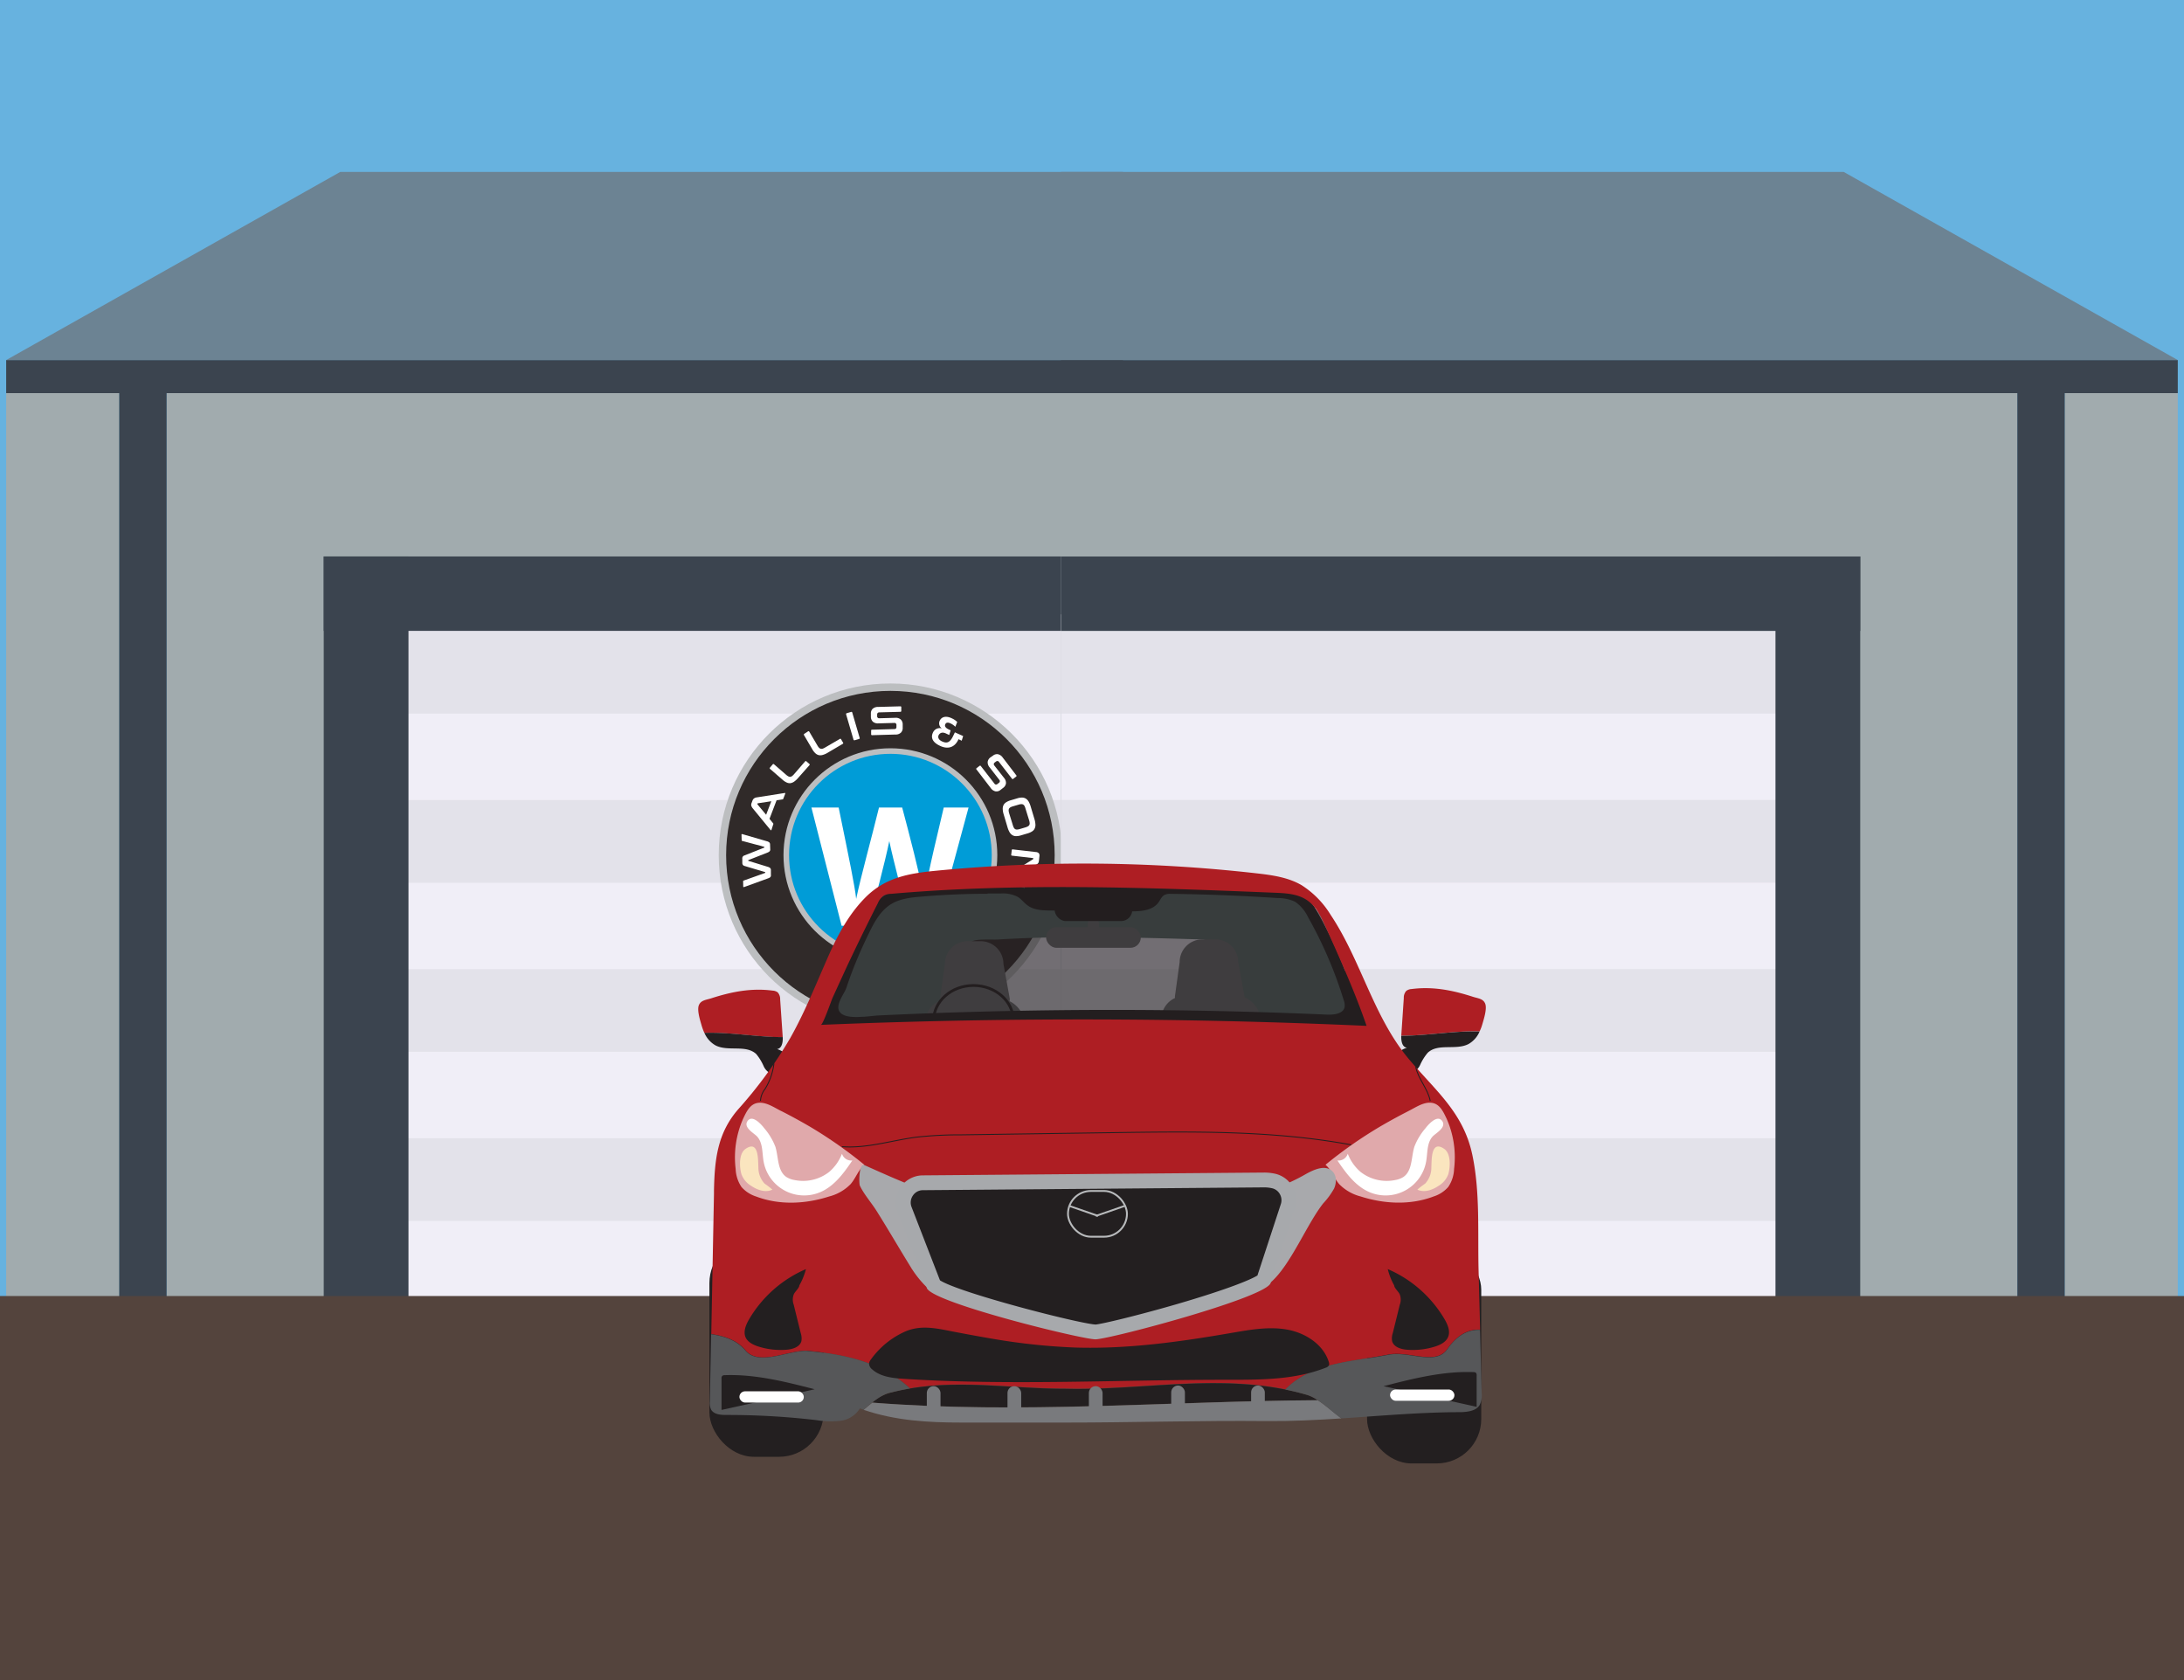 <svg id="Layer_1" data-name="Layer 1" xmlns="http://www.w3.org/2000/svg" viewBox="0 0 589.61 453.54"><rect x="0" y="0" width="589.61" height="453.54" fill="#333333" stroke="none"/><defs><style>.cls-1{fill:#67b2df;}.cls-2{fill:#a1abae;}.cls-3{fill:#f0eef7;}.cls-4{fill:#e3e2ea;}.cls-5{fill:#302a29;stroke-width:2px;}.cls-5,.cls-7{stroke:#bcbec0;}.cls-14,.cls-21,.cls-24,.cls-25,.cls-5,.cls-7{stroke-miterlimit:10;}.cls-20,.cls-6{fill:#fff;}.cls-7{fill:#009cd7;stroke-width:1.5px;}.cls-8{fill:#3b444f;}.cls-9{fill:#6c8393;}.cls-10{fill:#54443d;}.cls-11{fill:#596f6c;}.cls-12{fill:#6d6e71;}.cls-13,.cls-16{fill:#231f20;}.cls-14,.cls-21,.cls-24,.cls-25{fill:none;}.cls-14,.cls-21{stroke:#231f20;}.cls-14{stroke-width:0.75px;}.cls-15{fill:#ae1e23;}.cls-16{opacity:0.61;}.cls-17{fill:#797a7d;}.cls-18{fill:#565759;}.cls-19{fill:#f2ba56;}.cls-20{opacity:0.62;}.cls-21{stroke-width:0.25px;}.cls-22{fill:#a8a9ac;}.cls-23{fill:#a7a9ac;}.cls-24,.cls-25{stroke:#b8babc;stroke-width:0.5px;}.cls-25{stroke-linecap:round;}</style></defs><rect class="cls-1" width="589.61" height="354.33"/><rect class="cls-2" x="44.98" y="106.13" width="258.19" height="245.02"/><rect class="cls-3" x="102.47" y="165.85" width="200.7" height="185.3"/><rect class="cls-4" x="102.47" y="170.32" width="200.7" height="22.33"/><rect class="cls-4" x="102.47" y="215.97" width="200.7" height="22.33"/><rect class="cls-4" x="102.47" y="261.62" width="200.7" height="22.33"/><circle class="cls-5" cx="240.38" cy="230.86" r="45.35"/><path class="cls-6" d="M56.56,237.89c0-.08,0-.13.14-.17l5.77-2.06a.08.08,0,0,0,.07-.09v-.06a.09.09,0,0,0-.08-.09L57,233.79a.89.89,0,0,1-.51-.31,1,1,0,0,1-.15-.5l0-1.13a.81.81,0,0,1,.59-.92l5.28-2.09a.09.09,0,0,0,.08-.09v-.07a.09.09,0,0,0-.07-.09L56.28,227a.19.19,0,0,1-.11-.07.49.49,0,0,1,0-.11l-.05-1.53a.09.09,0,0,1,.07-.11.25.25,0,0,1,.17,0l6.61,1.92a1.58,1.58,0,0,1,.67.33.76.76,0,0,1,.19.52l.05,1.32a.75.75,0,0,1-.15.53,1.83,1.83,0,0,1-.64.38l-5.09,2a.08.08,0,0,0-.07.09v.05a.07.07,0,0,0,.08.08L63.2,234a1.66,1.66,0,0,1,.66.33.74.74,0,0,1,.2.51l0,1.29a1.78,1.78,0,0,1,0,.34.62.62,0,0,1-.12.26.83.83,0,0,1-.24.21,3.31,3.31,0,0,1-.41.18l-6.45,2.34a.4.4,0,0,1-.18,0,.09.09,0,0,1-.07-.1Z" transform="translate(144.06)"/><path class="cls-6" d="M59.07,216.17a1.42,1.42,0,0,1,.42-.62,1.76,1.76,0,0,1,.82-.3l7.44-1.17a.22.22,0,0,1,.18,0s0,.1,0,.18l-.52,1.35a.25.25,0,0,1-.22.19l-1.6.25-1.91,5,1,1.23a.27.27,0,0,1,0,.3L64.22,224c0,.09-.08.13-.13.13s-.1,0-.15-.09l-4.77-5.81a2,2,0,0,1-.41-.76,1.13,1.13,0,0,1,.07-.65Zm3.7,3.78,1.4-3.65-3.62.55a.14.14,0,0,0-.12.09l0,.06a.14.14,0,0,0,0,.14Z" transform="translate(144.06)"/><path class="cls-6" d="M64.56,206.33a.23.23,0,0,1,.35,0l3.27,2.84a3,3,0,0,0,.6.42.94.94,0,0,0,.5.12,1.07,1.07,0,0,0,.48-.19,3.51,3.51,0,0,0,.54-.51l3-3.47a.22.22,0,0,1,.35,0l.8.69a.22.22,0,0,1,0,.35L71.42,210a6.12,6.12,0,0,1-1.08,1,2.43,2.43,0,0,1-1,.42,2,2,0,0,1-1-.17,4.4,4.4,0,0,1-1.12-.74l-3.4-2.95a.22.22,0,0,1,0-.35Z" transform="translate(144.06)"/><path class="cls-6" d="M74.08,197.44c.15-.08.26-.06.34.08l2.2,3.74a3.49,3.49,0,0,0,.42.59,1,1,0,0,0,.45.27,1,1,0,0,0,.51,0,3.2,3.2,0,0,0,.67-.31l4-2.33a.21.21,0,0,1,.33.08l.54.92a.21.21,0,0,1-.09.33l-4,2.36a5.32,5.32,0,0,1-1.34.61,2.3,2.3,0,0,1-1.09.08,2,2,0,0,1-.93-.49,4.3,4.3,0,0,1-.83-1.06l-2.28-3.88c-.08-.14,0-.25.11-.34Z" transform="translate(144.06)"/><path class="cls-6" d="M85.71,192.19a.22.22,0,0,1,.31.16l2,6.84a.21.21,0,0,1-.17.3l-1.18.35c-.16,0-.27,0-.31-.16l-2-6.84c0-.16,0-.26.18-.31Z" transform="translate(144.06)"/><path class="cls-6" d="M99,190.68a.22.22,0,0,1,.26.23l0,1c0,.16-.08.24-.25.25l-5.68.15a.6.6,0,0,0-.46.18.69.69,0,0,0-.13.45v.37a.54.54,0,0,0,.61.59l4.26-.12a2,2,0,0,1,1.5.45,1.81,1.81,0,0,1,.53,1.37l0,.87a1.74,1.74,0,0,1-.46,1.29,2,2,0,0,1-1.5.53l-6.29.18a.23.23,0,0,1-.27-.24l0-1c0-.16.08-.24.25-.24l6-.17a.56.56,0,0,0,.46-.17.66.66,0,0,0,.12-.45v-.45a.53.53,0,0,0-.61-.59l-4.25.12a2.06,2.06,0,0,1-1.5-.45,1.85,1.85,0,0,1-.54-1.37l0-.79a1.75,1.75,0,0,1,.45-1.3,2.11,2.11,0,0,1,1.51-.53Z" transform="translate(144.06)"/><path class="cls-6" d="M113.85,196.2l0,0a4.36,4.36,0,0,0-1.27-.9c-.68-.32-1.2-.31-1.44.21s.07,1,.9,1.39l.54.26-.38,1.26-.85-.4c-1.11-.53-1.72-.08-2,.43-.33.7.1,1.31.87,1.68,1.34.63,2.18.38,3.07-1.51l.44-.92,2.23,1-.39,1.26-.86-.41-.06.13c-1.06,2.25-3,2.62-5,1.63-1.83-.86-2.53-2.09-1.85-3.53a2,2,0,0,1,2.4-1.14,1.67,1.67,0,0,1-.53-2.14c.4-.85,1.48-1.41,3.2-.6a5.1,5.1,0,0,1,1.49,1Z" transform="translate(144.06)"/><path class="cls-6" d="M130.29,209.28a.21.21,0,0,1,0,.34l-.82.64a.22.22,0,0,1-.34-.06l-3.48-4.49a.54.54,0,0,0-.41-.27.68.68,0,0,0-.44.16l-.29.23a.53.53,0,0,0-.12.84L127,210a2.06,2.06,0,0,1,.52,1.47,1.82,1.82,0,0,1-.79,1.24l-.68.53a1.72,1.72,0,0,1-1.32.4,2.13,2.13,0,0,1-1.32-.9l-3.84-5a.23.23,0,0,1,0-.36l.82-.63c.13-.1.24-.08.35.06l3.65,4.71a.54.54,0,0,0,.41.27.68.68,0,0,0,.44-.16l.35-.28a.53.53,0,0,0,.12-.84l-2.61-3.36a2.06,2.06,0,0,1-.52-1.47,1.84,1.84,0,0,1,.79-1.25L124,204a1.72,1.72,0,0,1,1.32-.4,2.13,2.13,0,0,1,1.32.9Z" transform="translate(144.06)"/><path class="cls-6" d="M135.21,221.12a5.79,5.79,0,0,1,.26,1.45,2.22,2.22,0,0,1-.2,1.09,1.83,1.83,0,0,1-.69.78,4.5,4.5,0,0,1-1.22.54l-1.79.53a4.38,4.38,0,0,1-1.33.21,1.88,1.88,0,0,1-1-.27,2.39,2.39,0,0,1-.76-.81,6,6,0,0,1-.56-1.37l-1-3.36a5.42,5.42,0,0,1-.27-1.45,2.32,2.32,0,0,1,.19-1.08,1.93,1.93,0,0,1,.7-.78,4.41,4.41,0,0,1,1.23-.55l1.79-.53a4.28,4.28,0,0,1,1.32-.21,2,2,0,0,1,1,.28,2.44,2.44,0,0,1,.76.8,6.06,6.06,0,0,1,.56,1.36Zm-5.84-3.44a3,3,0,0,0-.66.27,1,1,0,0,0-.37.37,1.13,1.13,0,0,0-.1.51,3.58,3.58,0,0,0,.14.72l1,3.23a3,3,0,0,0,.28.68,1,1,0,0,0,.36.38,1,1,0,0,0,.5.1,3.08,3.08,0,0,0,.71-.13l1.56-.46a3,3,0,0,0,.66-.28.87.87,0,0,0,.47-.87,3.34,3.34,0,0,0-.14-.72l-1-3.23a3.1,3.1,0,0,0-.27-.69,1,1,0,0,0-.36-.37.92.92,0,0,0-.51-.1,2.56,2.56,0,0,0-.7.13Z" transform="translate(144.06)"/><path class="cls-6" d="M136.44,232.22a3.4,3.4,0,0,1-.08.45.9.9,0,0,1-.12.3,1.29,1.29,0,0,1-.23.24,3.71,3.71,0,0,1-.36.24L129.9,237a.18.18,0,0,0-.09.14v.1c0,.06,0,.1.09.1l5.64.65a.22.22,0,0,1,.21.28l-.14,1.18c0,.17-.1.24-.26.22l-6.2-.71a1.21,1.21,0,0,1-.86-.35,1.07,1.07,0,0,1-.15-.79l.11-1a2.78,2.78,0,0,1,.08-.43.68.68,0,0,1,.12-.3.84.84,0,0,1,.22-.25,2.82,2.82,0,0,1,.37-.26l5.75-3.6a.22.22,0,0,0,.1-.14v-.1c0-.06,0-.09-.1-.1l-5.64-.65a.21.21,0,0,1-.21-.27l.14-1.19c0-.17.11-.25.27-.23l6.19.71a1.26,1.26,0,0,1,.87.35,1.12,1.12,0,0,1,.14.79Z" transform="translate(144.06)"/><path class="cls-6" d="M84,260.23a.22.22,0,0,1,.11.33l-2,4a3.71,3.71,0,0,0-.27.69,1,1,0,0,0,0,.53.94.94,0,0,0,.29.42,2.93,2.93,0,0,0,.61.39l4,2.05a.22.22,0,0,1,.11.33l-.5,1A.22.22,0,0,1,86,270l-4.07-2.08a6.18,6.18,0,0,1-1.21-.79,2.16,2.16,0,0,1-.62-.89,2.08,2.08,0,0,1-.08-1.06,4.75,4.75,0,0,1,.47-1.29l2.09-4.11a.22.22,0,0,1,.34-.1Z" transform="translate(144.06)"/><path class="cls-6" d="M99.71,263.84a.22.22,0,0,1,.25.25l0,1.09c0,.17-.09.25-.26.25l-3.49-.11L96,271.27a.22.22,0,0,1-.25.24l-1.21,0c-.17,0-.25-.09-.24-.25l.19-6L91,265.15a.22.22,0,0,1-.25-.26l0-1.09a.23.23,0,0,1,.27-.24Z" transform="translate(144.06)"/><path class="cls-6" d="M107.63,260.08a5.48,5.48,0,0,1,1.41-.66,2.47,2.47,0,0,1,1.19-.09,2.25,2.25,0,0,1,1,.51,4.42,4.42,0,0,1,.91,1.09l.81,1.28a4.84,4.84,0,0,1,.59,1.29,2.28,2.28,0,0,1,0,1.16,2.45,2.45,0,0,1-.59,1,5.77,5.77,0,0,1-1.21,1l-4.41,2.77a.3.3,0,0,1-.46-.1l-3.79-6a.3.3,0,0,1,.1-.46Zm0,7.21a.13.13,0,0,0,.2,0l3.09-1.95a3.34,3.34,0,0,0,.65-.51,1.24,1.24,0,0,0,.3-.53,1.17,1.17,0,0,0,0-.61,3.22,3.22,0,0,0-.37-.75l-.65-1a2.83,2.83,0,0,0-.51-.65,1.13,1.13,0,0,0-.54-.3,1.3,1.3,0,0,0-.61,0,3,3,0,0,0-.74.37l-3.09,1.94a.13.13,0,0,0,0,.21Z" transform="translate(144.06)"/><circle class="cls-7" cx="240.38" cy="230.86" r="28.11"/><path class="cls-6" d="M83.15,249.92,75,218h7.35c3,14.65,4.35,21.15,4.73,24.66h0c1.22-5.86,4.3-17,6.16-24.66H99.5c1.64,6.12,4.87,18.49,5.91,24.33h0c1.05-7,4.19-19.38,5.31-24.33h6.7l-8.64,31.89h-7.15c-1.68-7.06-4.48-17.37-5.61-22.83h0c-1.16,5.68-4,16.41-5.74,22.83Z" transform="translate(144.06)"/><rect class="cls-4" x="102.47" y="307.27" width="200.7" height="22.33"/><rect class="cls-8" x="87.4" y="150.22" width="22.88" height="200.93"/><rect class="cls-8" x="87.4" y="150.22" width="215.77" height="20.09"/><rect class="cls-8" x="32.14" y="106.13" width="12.84" height="245.02"/><rect class="cls-8" x="1.67" y="97.2" width="301.5" height="8.93"/><polygon class="cls-2" points="32.14 356.18 1.67 358.41 1.67 106.13 32.14 106.13 32.14 356.18"/><polygon class="cls-9" points="303.17 46.41 91.86 46.41 1.67 97.2 303.17 97.2 303.17 46.41"/><rect class="cls-2" x="142.38" y="106.13" width="258.19" height="245.02" transform="translate(687.01 457.28) rotate(180)"/><rect class="cls-3" x="142.38" y="165.85" width="200.7" height="185.3" transform="translate(629.52 517) rotate(180)"/><rect class="cls-4" x="142.38" y="170.32" width="200.7" height="22.33" transform="translate(629.52 362.96) rotate(180)"/><rect class="cls-4" x="142.38" y="215.97" width="200.7" height="22.33" transform="translate(629.52 454.26) rotate(180)"/><rect class="cls-4" x="142.38" y="261.62" width="200.7" height="22.33" transform="translate(629.52 545.56) rotate(180)"/><rect class="cls-4" x="142.38" y="307.27" width="200.7" height="22.33" transform="translate(629.52 636.86) rotate(180)"/><rect class="cls-8" x="335.27" y="150.22" width="22.88" height="200.93" transform="translate(837.47 501.38) rotate(180)"/><rect class="cls-8" x="142.38" y="150.22" width="215.77" height="20.09" transform="translate(644.59 320.54) rotate(180)"/><rect class="cls-8" x="400.57" y="106.13" width="12.84" height="245.02" transform="translate(958.03 457.28) rotate(180)"/><rect class="cls-8" x="142.38" y="97.2" width="301.5" height="8.93" transform="translate(730.31 203.33) rotate(180)"/><polygon class="cls-2" points="557.46 356.18 587.93 358.41 587.93 106.13 557.46 106.13 557.46 356.18"/><polygon class="cls-9" points="286.44 46.41 497.74 46.41 587.93 97.2 286.44 97.2 286.44 46.41"/><rect class="cls-10" y="349.87" width="589.61" height="103.68"/><path class="cls-11" d="M179.69,253.59a5.09,5.09,0,0,1,2.6.53c1.12.7,1.52,2.12,1.82,3.41,1.24,5.38,2.24,10.83,3,16.3a297.61,297.61,0,0,0,31.59,1.39c1,0,2.34-.27,2.49-1.28A2.09,2.09,0,0,0,221,273l-5.24-16.75c-1.29-4.14-2.69-8.46-5.75-11.53-4.66-4.65-11.88-5.3-18.46-5.44-13.2-.29-26.41.31-39.61-.21-7.8-.3-15.6-1-23.41-.84a209.11,209.11,0,0,0-24.7,2.47c-2.71.37-5.51.78-7.86,2.18a18.11,18.11,0,0,0-5.1,5.18,67.71,67.71,0,0,0-11.83,28.79l30.58-.48c2.88-.05,6.1-.24,8-2.38,1.58-1.74,1.82-4.29,1.82-6.63a56.5,56.5,0,0,0-.44-7c-.15-1.16-1.59-5.3-.72-6.14s5.67-.51,7.07-.6c2.46-.15,4.92-.26,7.39-.36,10-.37,20-.31,30-.11C168.41,253.25,174.05,253.42,179.69,253.59Z" transform="translate(144.06)"/><rect class="cls-12" x="282.41" y="250.3" width="25.57" height="5.56" rx="2.78"/><rect class="cls-12" x="293.67" y="247.81" width="3.05" height="6.27" rx="1.52"/><rect class="cls-13" x="284.72" y="242.66" width="20.95" height="5.98" rx="2.99"/><path class="cls-12" d="M120.71,275.35h-3.56c-3.37,0-7.41-2.51-7.41-5.88l1.28-9.26a6.15,6.15,0,0,1,6.13-6.13h3.56a6.15,6.15,0,0,1,6.13,6.13l1.71,9.41C128.55,273,124.08,275.35,120.71,275.35Z" transform="translate(144.06)"/><path class="cls-12" d="M184.1,274.85h-3.56c-3.37,0-7.41-2.51-7.41-5.88l1.28-9.26a6.14,6.14,0,0,1,6.13-6.12h3.56a6.13,6.13,0,0,1,6.12,6.12l1.72,9.41C191.94,272.49,187.47,274.85,184.1,274.85Z" transform="translate(144.06)"/><rect class="cls-12" x="249.78" y="269.76" width="26.73" height="12.54" rx="6.27"/><ellipse class="cls-14" cx="262.81" cy="275.54" rx="10.77" ry="9.5"/><rect class="cls-12" x="313.53" y="268.86" width="26.73" height="12.54" rx="6.27"/><path class="cls-13" d="M219.19,266.84a16.07,16.07,0,0,1-.28-4.75,6.86,6.86,0,0,1,2-.19,1.93,1.93,0,0,1,.75.15c.69.33.88,1.21,1,2,.34,1.65,2.71,5.15.86,6.33C221.49,271.67,219.61,268.46,219.19,266.84Z" transform="translate(144.06)"/><path class="cls-13" d="M122.52,241.2c1.23,0,2.45,0,3.68,0a8.76,8.76,0,0,1,4.51.92c1,.63,1.72,1.64,2.68,2.33,1.74,1.26,4.05,1.33,6.2,1.35l21.38.23h.48c2.71,0,5.72-.28,7.27-2.45.48-.68.81-1.52,1.52-1.94a3.13,3.13,0,0,1,1.66-.34h.26q14.4.19,28.78,1.14a10.64,10.64,0,0,1,4.64,1,10.39,10.39,0,0,1,3.47,4.11A113.44,113.44,0,0,1,218.7,270a4,4,0,0,1,.25,1.84c-.32,1.64-2.36,2.07-4.11,2.07h-.49q-29.06-1.28-58.15-1.28-31.59,0-63.15,1.5c-.93.05-2.39.24-3.94.35-.64,0-1.29.07-1.93.07-1.76,0-3.4-.23-4.25-1.05-1.94-1.85.88-5,1.49-6.8a113.54,113.54,0,0,1,5.44-13.4c1.64-3.41,3.31-7.18,6.68-9.24,2.38-1.45,5.26-1.78,8-2q9-.78,18-.78m0-3c-6,0-12.18.27-18.21.8-3.13.27-6.44.69-9.33,2.45-4,2.41-5.88,6.43-7.57,10l-.26.53a118.28,118.28,0,0,0-5.58,13.75,10.51,10.51,0,0,1-.61,1.19c-1,1.88-3.19,5.78-.1,8.73,1.76,1.69,4.45,1.88,6.32,1.88.65,0,1.35,0,2.14-.08s1.56-.13,2.25-.2,1.23-.12,1.62-.14c20.89-1,42.09-1.5,63-1.5,19.26,0,38.78.43,58,1.27l.62,0c1.45,0,6.24-.33,7-4.5a6.44,6.44,0,0,0-.33-3.29,116.26,116.26,0,0,0-9.9-22.95,13.07,13.07,0,0,0-4.58-5.23,13.23,13.23,0,0,0-6-1.42c-9.59-.64-19.32-1-28.93-1.15h-.3a6,6,0,0,0-3.21.77,6.34,6.34,0,0,0-2.15,2.34,3,3,0,0,1-.26.42c-.77,1.08-3.13,1.2-4.83,1.2H161L150.25,243l-10.63-.12c-1.88,0-3.52-.09-4.48-.78a10.86,10.86,0,0,1-.86-.78,11,11,0,0,0-2-1.66,11.43,11.43,0,0,0-6.05-1.38c-1.23,0-2.49,0-3.73,0Z" transform="translate(144.06)"/><path class="cls-13" d="M82.28,275.24a16.42,16.42,0,0,1,1,1.68.28.28,0,0,1,0,.2c0,.08-.11.13-.19.17a13.26,13.26,0,0,1-4.49,1.13,1.33,1.33,0,0,1-1.65-1.21c-.46-1.52-1.38-5.55.55-6.43C79.8,269.72,81.42,273.84,82.28,275.24Z" transform="translate(144.06)"/><path class="cls-13" d="M220,275.22a16.42,16.42,0,0,0-.95,1.68.28.28,0,0,0,0,.2c0,.08.11.13.19.17a13.5,13.5,0,0,0,4.5,1.14,1.73,1.73,0,0,0,.93-.12,1.76,1.76,0,0,0,.71-1.09c.47-1.53-1-9.17-3-10.05C220,266.09,220.85,273.82,220,275.22Z" transform="translate(144.06)"/><rect class="cls-13" x="276.51" y="236.98" width="35.48" height="6.7" rx="3.35"/><path class="cls-13" d="M217,275.9c.79-.65,1.59-1.31,2.34-2a7.39,7.39,0,0,0,2.69-4.4c.1-.89,0-2,.82-2.43a19.87,19.87,0,0,1,5.06,15.28.7.7,0,0,1-.15.43.66.66,0,0,1-.36.16,13.69,13.69,0,0,1-7.38-.62c-1.79-.61-4.27-1.45-5.72-2.69-1.07-.91-.82-.78.32-1.75C215.4,277.2,216.21,276.56,217,275.9Z" transform="translate(144.06)"/><rect class="cls-13" x="369.06" y="336.16" width="30.83" height="58.9" rx="12"/><rect class="cls-13" x="191.52" y="334.37" width="30.83" height="58.9" rx="12"/><path class="cls-15" d="M234.24,279.61v-.05l.68-10.12a2.72,2.72,0,0,1,.66-1.93A2.54,2.54,0,0,1,237,267c5.74-.75,11.11.32,16.55,2.08,1.4.45,2.79.5,3.34,1.85s-.35,4.13-.73,5.44a11.9,11.9,0,0,1-.77,2.06C248.46,278.22,241.21,279.61,234.24,279.61Z" transform="translate(144.06)"/><path class="cls-13" d="M235.77,282.83c-1.31-.12-1.6-1.88-1.53-3.22,7,0,14.22-1.39,21.14-1.15a7,7,0,0,1-3,3.39c-3.4,1.75-8.23-.29-11,2.35a13.82,13.82,0,0,0-2.05,3.28,4,4,0,0,1-2.92,2.3,3.9,3.9,0,0,1-2.9-1.4,3.51,3.51,0,0,1-1.18-2.26,2.31,2.31,0,0,1,.7-1.67A7.29,7.29,0,0,1,235.77,282.83Z" transform="translate(144.06)"/><path class="cls-16" d="M127.74,279.38H179l33.18,0c5,0,10,0,15,.35-3.62-6.81-5.22-14.48-8.09-21.63s-7.48-14.22-14.66-17a34.63,34.63,0,0,0-9.33-1.84,514.48,514.48,0,0,0-84.91-1.54,78.85,78.85,0,0,0-12,1.44,16.71,16.71,0,0,0-4.78,1.69c-4.63,2.7-6.35,8.4-7.94,13.52q-2.19,7.06-5,13.9c-.84,2.05-5.66,9.46-2.85,11,1.57.87,5.81.07,7.64.07h42.45Z" transform="translate(144.06)"/><path class="cls-15" d="M67.25,280v-.05l-.69-10.12a2.72,2.72,0,0,0-.66-1.93,2.51,2.51,0,0,0-1.4-.48c-5.74-.75-11.11.32-16.55,2.08-1.4.45-2.79.5-3.34,1.86s.36,4.12.73,5.43a14.34,14.34,0,0,0,.77,2.07C53,278.58,60.28,280,67.25,280Z" transform="translate(144.06)"/><path class="cls-13" d="M65.72,283.19c1.32-.12,1.61-1.88,1.53-3.22-7,0-14.22-1.39-21.14-1.14a7,7,0,0,0,3,3.38c3.4,1.75,8.22-.29,11,2.35a13.79,13.79,0,0,1,2,3.28,4,4,0,0,0,2.92,2.3,3.9,3.9,0,0,0,2.9-1.4,3.47,3.47,0,0,0,1.18-2.26,2.34,2.34,0,0,0-.69-1.67A7.41,7.41,0,0,0,65.72,283.19Z" transform="translate(144.06)"/><path class="cls-15" d="M255.11,343c-.26-10.32.46-21.24-1.72-31.39-2.48-11.49-10.1-17.32-17.24-25.87-9.45-11.32-12.81-26.55-21-38.8a24.86,24.86,0,0,0-7.85-8c-3.65-2.12-8-2.71-12.15-3.18a413.76,413.76,0,0,0-86.61-.69c-7.22.7-13.46,1.81-18.76,7-4.36,4.31-7.42,9.8-9.9,15.35-3.44,7.72-6.43,15.38-10.57,22.76a117.94,117.94,0,0,1-14.1,19.3c-5.57,6.43-6.34,13.47-6.52,21.91,0,.3,0,.59,0,.89l-.73,37.87c3.72.55,7,1.64,9.33,4.48,3.57,4.08,11.23,0,16.34,0,10,.95,20.08,2.8,28,10.16,14.06-2.39,27.79.05,41.93.05,19.64.47,39.7-3.77,59.4.21,7.22-7.36,18.25-7.47,27.92-9.4,5.61-1,12.76,3.06,15.83-1.53,2.36-3.32,5.17-5.31,8.82-5.18Q255.32,351,255.11,343Zm-84.2-67.64q-46.69-.63-93.37,1.31c.57,0,2.83-6.55,3.16-7.29q2-4.38,4-8.73,4-8.49,8.23-16.83a4.68,4.68,0,0,1,1.62-2.06,4.54,4.54,0,0,1,2-.47c34.4-3,69-1.7,103.53-.29,2.95.12,6.07.29,8.55,1.9s3.82,4.24,5,6.89c.12.25.23.5.34.76,3.9,8.68,7.81,17.38,10.9,26.39Q197.9,275.73,170.91,275.36Z" transform="translate(144.06)"/><path class="cls-13" d="M211.69,378a11,11,0,0,0-3.3-1.55c-21.45-6.13-43.4-1-64.85-1.53-15.83,0-31.14-3.06-47,1a12.24,12.24,0,0,0-5.14,2.71C131.67,381.77,171.46,378.2,211.69,378Z" transform="translate(144.06)"/><path class="cls-17" d="M211.69,378c-40.23.25-80,3.82-120.26.65-.78.61-1.55,1.28-2.33,1.95,8.63,2.92,17.32,3.43,26.42,3.43l28.07,0c18.11,0,36.25-.58,54.35-.4,6.7.06,13.41-.28,20.11-.72C215.81,381.22,213.76,379.3,211.69,378Z" transform="translate(144.06)"/><path class="cls-18" d="M57.25,364.66c-2.37-2.84-5.61-3.93-9.33-4.48l-.35,18.2a4.25,4.25,0,0,0,.32,2.1c.72,1.35,2.56,1.5,4.09,1.5a205.35,205.35,0,0,1,24.41,1.4,23.19,23.19,0,0,0,6.44.18,7.22,7.22,0,0,0,5.26-3.36l1,.35c2.49-2.14,5-4.25,7.47-4.66,1.68-.44,3.36-.79,5-1.07-7.94-7.36-18-9.21-28-10.16C68.48,364.66,60.82,368.74,57.25,364.66Z" transform="translate(144.06)"/><path class="cls-18" d="M255.51,359c-3.65-.13-6.46,1.86-8.82,5.18-3.07,4.59-10.22.51-15.83,1.53-9.67,1.93-20.7,2-27.92,9.4,1.82.37,3.64.8,5.45,1.32,3.29.82,6.24,4,9.66,6.48,10.81-.71,21.62-1.69,32.42-1.69,1.82-.09,3.91-.34,4.9-1.87a5.84,5.84,0,0,0,.57-3.32Z" transform="translate(144.06)"/><rect class="cls-17" x="250.21" y="374.2" width="3.7" height="7.84" rx="1.85"/><rect class="cls-17" x="271.99" y="374.2" width="3.7" height="7.84" rx="1.85"/><rect class="cls-17" x="293.96" y="374.2" width="3.7" height="7.84" rx="1.85"/><rect class="cls-17" x="316.19" y="374.03" width="3.7" height="7.84" rx="1.85"/><rect class="cls-17" x="337.76" y="374.03" width="3.7" height="7.84" rx="1.85"/><path class="cls-13" d="M73.52,342.6a32.85,32.85,0,0,0-15.34,13.54c-.85,1.46-1.6,3.24-1,4.79.58,1.38,2.07,2.11,3.49,2.57a19.94,19.94,0,0,0,7.71.86c1.61-.14,3.5-.75,3.91-2.31a4.52,4.52,0,0,0-.17-2.15c-.63-2.55-1.27-5.1-1.89-7.66a3.92,3.92,0,0,1,0-2.8c.26-.7,1.5-1.73,1.5-2.43A18,18,0,0,0,73.52,342.6Z" transform="translate(144.06)"/><path class="cls-13" d="M230.59,342.6a32.85,32.85,0,0,1,15.34,13.54c.85,1.46,1.6,3.24.95,4.79-.58,1.38-2.07,2.11-3.49,2.57a19.94,19.94,0,0,1-7.71.86c-1.61-.14-3.5-.75-3.91-2.31a4.4,4.4,0,0,1,.17-2.15c.63-2.55,1.27-5.1,1.89-7.66a3.92,3.92,0,0,0,0-2.8c-.27-.7-1.5-1.73-1.5-2.43A17.61,17.61,0,0,1,230.59,342.6Z" transform="translate(144.06)"/><path class="cls-13" d="M97.66,360.85a23.82,23.82,0,0,1,2.39-1.28c4.39-2,8.61-1,13.19-.1,3.64.7,7.29,1.37,11,2a170.24,170.24,0,0,0,22.07,2.31c14.21.43,28.37-1.57,42.38-4,4.9-.84,9.93-1.73,14.82-.83s9.71,4,11.17,8.75a1.32,1.32,0,0,1,.05.83,1.38,1.38,0,0,1-.88.69c-8.57,3.38-18.06,3.26-27.27,3.26-28.87,0-57.77,1.59-86.57-.25-3-.19-6.33-.52-8.6-2.55a2.07,2.07,0,0,1-.85-1.56,2.23,2.23,0,0,1,.53-1.17A22.77,22.77,0,0,1,97.66,360.85Z" transform="translate(144.06)"/><path class="cls-13" d="M50.73,380.62v-8.46a.93.93,0,0,1,.22-.75,1,1,0,0,1,.6-.17c8.23-.31,16.35,1.75,24.33,3.8" transform="translate(144.06)"/><path class="cls-13" d="M254.59,379.79v-8.46a1,1,0,0,0-.22-.76,1,1,0,0,0-.6-.16c-8.23-.31-16.35,1.75-24.33,3.8" transform="translate(144.06)"/><rect class="cls-6" x="199.62" y="375.59" width="17.38" height="3.04" rx="1.52"/><rect class="cls-6" x="375.27" y="375.11" width="17.38" height="3.04" rx="1.52"/><path class="cls-19" d="M60.68,315.16a6.33,6.33,0,0,0,1.67,4.36,22.74,22.74,0,0,1,2.11,1.63c-1.82.87-4,.14-5.69-1A6.13,6.13,0,0,1,56.11,317c-.57-1.94-.74-5.56,1.08-6.83C60.8,307.66,60.57,313,60.68,315.16Z" transform="translate(144.06)"/><path class="cls-6" d="M60.32,306.79c1.6,1.73,1.36,4.4,1.76,6.72a11.12,11.12,0,0,0,15.28,8.33c3.8-1.61,6.37-5.14,8.68-8.56a2.61,2.61,0,0,1-2.79-1.82,12.3,12.3,0,0,1-3.45,4.9,11.44,11.44,0,0,1-9.4,2.19,6,6,0,0,1-2.13-.79c-2.49-1.66-2.13-5.33-3-8.18a17.1,17.1,0,0,0-3-5c-.77-1-3.17-3.75-4.48-2S59.49,305.9,60.32,306.79Z" transform="translate(144.06)"/><path class="cls-20" d="M67,300q3.92,2,7.68,4.2a119.21,119.21,0,0,1,14.6,10.24c-1.62,1.39-2.3,3.6-3.7,5.22A12.39,12.39,0,0,1,79.77,323c-6.37,2.05-13.45,2.39-19.71,0a8.75,8.75,0,0,1-3.94-2.56,9.37,9.37,0,0,1-1.58-4.89,25.81,25.81,0,0,1,2-13.5c.89-1.86,1.82-4,4-4.32s4.37,1.24,6.26,2.18Z" transform="translate(144.06)"/><path class="cls-19" d="M242.36,315.16a6.33,6.33,0,0,1-1.67,4.36,22.74,22.74,0,0,0-2.11,1.63c1.82.87,4,.14,5.69-1a6.13,6.13,0,0,0,2.66-3.16c.57-1.94.74-5.56-1.08-6.83C242.24,307.66,242.47,313,242.36,315.16Z" transform="translate(144.06)"/><path class="cls-6" d="M242.72,306.79c-1.6,1.73-1.35,4.4-1.76,6.72a11.11,11.11,0,0,1-15.27,8.33c-3.8-1.61-6.38-5.14-8.69-8.56a2.61,2.61,0,0,0,2.79-1.82,12.3,12.3,0,0,0,3.45,4.9,11.44,11.44,0,0,0,9.4,2.19,6,6,0,0,0,2.13-.79c2.49-1.66,2.13-5.33,3-8.18a17.07,17.07,0,0,1,3-5c.77-1,3.17-3.75,4.48-2S243.55,305.9,242.72,306.79Z" transform="translate(144.06)"/><path class="cls-20" d="M236.06,300q-3.92,2-7.67,4.2a118.55,118.55,0,0,0-14.61,10.24c1.63,1.39,2.3,3.6,3.7,5.22a12.39,12.39,0,0,0,5.79,3.33c6.37,2.05,13.45,2.39,19.71,0a8.75,8.75,0,0,0,3.94-2.56,9.28,9.28,0,0,0,1.58-4.89,25.71,25.71,0,0,0-2-13.5c-.89-1.86-1.82-4-4-4.32s-4.37,1.24-6.26,2.18Z" transform="translate(144.06)"/><path class="cls-21" d="M83.23,309.55c6.73.52,13.34-1.67,20-2.55a104.4,104.4,0,0,1,12-.64l41.27-.6c21.46-.31,43.09-.61,64.21,3.29" transform="translate(144.06)"/><path class="cls-22" d="M102.24,342.74a27.77,27.77,0,0,0,3.91,4.77c2.34,1.65,3.83-1.08,6.68-1.27,7.72-.51,15.25,2.46,23,2.85,5.06.26,10.11-.6,15.17-.93,12.46-.8,25,1.61,37.43,0,4.81-.61,7,1.21,10.6-2,5.4-4.74,9.7-15.7,14.16-21.33a19.92,19.92,0,0,0,2.92-4c.68-1.52.7-3.5-.49-4.66-1.92-1.86-5.06-.41-7.39.92-8.45,4.82-18.19,7-27.88,7.9s-19.44.68-29.17,1.06c-9,.34-18.15,1.22-27.14.1-12.15-1.51-23.54-6.59-34.72-11.61-1.53-.68-1.52,4.92-1.25,5.52,1.11,2.38,3.21,4.71,4.62,7,3.14,5,6.13,10.17,9.26,15.22C102,342.41,102.13,342.58,102.24,342.74Z" transform="translate(144.06)"/><path class="cls-13" d="M151.71,359.57c-4.46,0-40.07-9.37-43.64-12.65l-7.89-20.33a5.3,5.3,0,0,1,.57-5,5.21,5.21,0,0,1,4.3-2.32l92.38-.76a11.06,11.06,0,0,1,2.27.26,5.22,5.22,0,0,1,3.47,2.53,5.37,5.37,0,0,1,.45,4.36l-6.51,19.89c-3.6,3.41-41,14-45.4,14Z" transform="translate(144.06)"/><path class="cls-23" d="M197.42,320.54a9.88,9.88,0,0,1,1.87.22,3.22,3.22,0,0,1,2.15,1.57,3.33,3.33,0,0,1,.28,2.74l-6.31,19.25c-1.75,1.1-7.79,3.66-21.59,7.69-10.83,3.15-20.37,5.41-22.12,5.56-4.75-.31-36.71-8.53-42-11.94l-7.66-19.77a3.31,3.31,0,0,1,.36-3.12,3.22,3.22,0,0,1,2.66-1.44h.12l92.23-.76m0-4-92.25.76H105a7.34,7.34,0,0,0-6.72,10l7.83,20.2c0,3.8,41.76,14.06,45.56,14.06S199,350,199,346.18l6.51-19.87a7.34,7.34,0,0,0-5.4-9.47,14,14,0,0,0-2.71-.3Z" transform="translate(144.06)"/><rect class="cls-24" x="288.32" y="321.51" width="15.92" height="12.35" rx="6.18"/><line class="cls-25" x1="288.87" y1="325.62" x2="296.28" y2="328.19"/><line class="cls-25" x1="303.42" y1="325.62" x2="296.01" y2="328.19"/><path class="cls-21" d="M61.24,297.17a5.79,5.79,0,0,1,1.27-3.24,17,17,0,0,0,2.37-6.83" transform="translate(144.06)"/><path class="cls-21" d="M242.05,297.18c-.63-3.28-3.26-5.9-3.91-9.17" transform="translate(144.06)"/></svg>